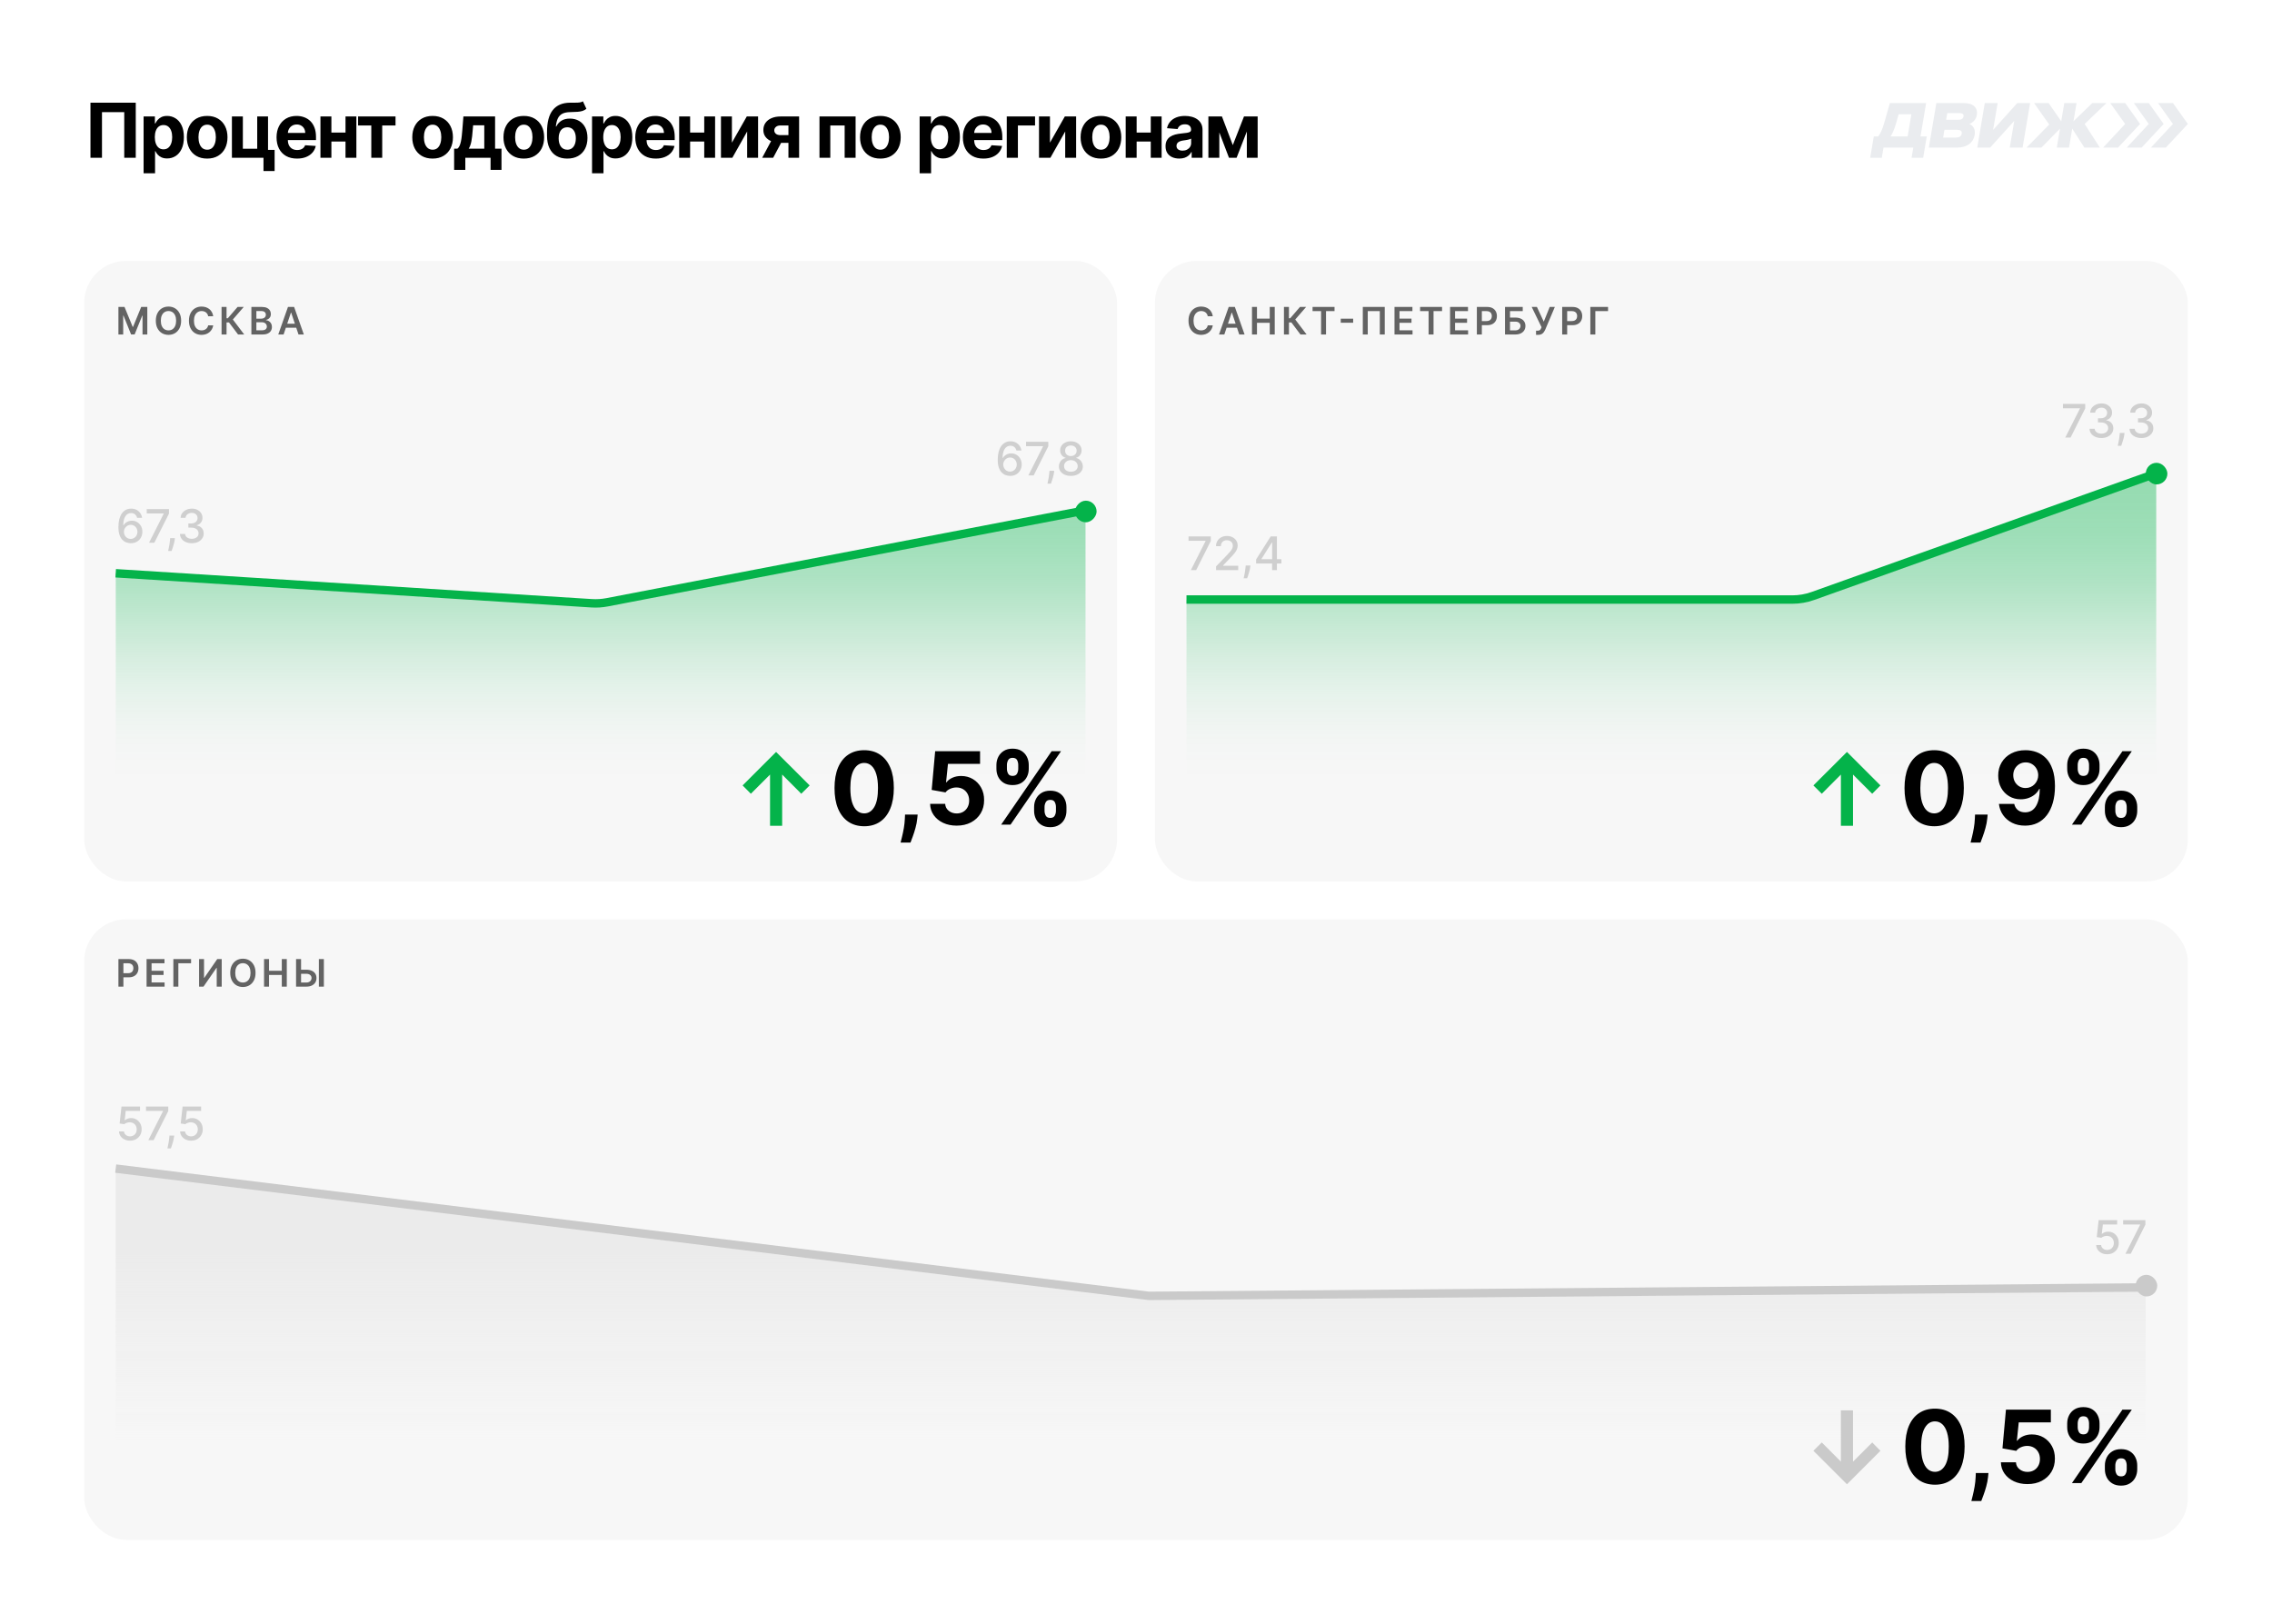 <svg width="1080" height="772" viewBox="0 0 1080 772" fill="none" xmlns="http://www.w3.org/2000/svg">
<rect width="1080" height="772" fill="white"/>
<path d="M915.587 49L912.911 64.863H915.891L914.181 75H908.668L909.483 70.17H895.329L894.514 75H889L890.71 64.863H892.824C893.79 63.551 894.707 61.821 895.74 58.184L898.364 49H915.59H915.587ZM908.584 54.307H902.535L901.369 58.392C900.354 61.939 899.515 63.548 898.667 64.863H906.805L908.584 54.307Z" fill="#EAECEF"/>
<path d="M920.448 49H933.56C938.18 49 940.257 51.354 939.681 54.755C939.314 56.93 937.677 58.331 936.141 58.958C937.818 59.614 939.146 61.284 938.663 64.146C938.05 67.784 935.085 70.17 930.167 70.17H916.875L920.448 49ZM924.295 61.702L923.67 65.4H929.69C931.298 65.4 932.293 64.805 932.504 63.551C932.721 62.269 931.923 61.702 930.312 61.702H924.292H924.295ZM925.631 53.772L925.099 56.933H931.029C932.282 56.933 933.161 56.485 933.352 55.353C933.543 54.22 932.814 53.772 931.561 53.772H925.631Z" fill="#EAECEF"/>
<path d="M943.47 49H949.579L947.427 61.76L958.906 49H965.015L961.445 70.17H955.336L957.479 57.467L946.01 70.17H939.9L943.47 49Z" fill="#EAECEF"/>
<path d="M974.098 59.198L966.907 49H973.821L979.812 57.646L981.272 49H987.084L985.626 57.646L994.536 49H1001.3L990.954 58.929L998.177 70.17H990.815L985.039 61.136L983.514 70.17H977.703L979.227 61.136L970.402 70.17H963.309L974.101 59.198H974.098Z" fill="#EAECEF"/>
<path d="M1010.23 49H1003.13L1010.19 58.929L999.713 70.17H1006.81L1017.29 58.929L1010.23 49ZM1021.44 49H1014.34L1021.41 58.929L1010.93 70.17H1018.02L1028.5 58.929L1021.44 49ZM1032.94 49H1025.85L1032.91 58.929L1022.43 70.17H1029.52L1040 58.929L1032.94 49Z" fill="#EAECEF"/>
<path d="M64.533 48.818V75H59.061V53.318H48.476V75H43.004V48.818H64.533ZM68.261 82.364V55.364H73.63V58.662H73.873C74.112 58.133 74.457 57.597 74.908 57.051C75.369 56.497 75.965 56.037 76.698 55.67C77.44 55.295 78.36 55.108 79.46 55.108C80.891 55.108 82.212 55.483 83.423 56.233C84.633 56.974 85.6 58.095 86.325 59.595C87.049 61.087 87.411 62.957 87.411 65.207C87.411 67.398 87.058 69.247 86.35 70.756C85.651 72.256 84.697 73.394 83.487 74.169C82.285 74.936 80.938 75.32 79.447 75.32C78.39 75.32 77.491 75.145 76.749 74.796C76.016 74.446 75.415 74.007 74.947 73.479C74.478 72.942 74.12 72.401 73.873 71.855H73.707V82.364H68.261ZM73.592 65.182C73.592 66.349 73.754 67.368 74.077 68.237C74.401 69.106 74.87 69.784 75.484 70.27C76.097 70.747 76.843 70.986 77.721 70.986C78.607 70.986 79.357 70.743 79.971 70.257C80.585 69.763 81.049 69.081 81.364 68.212C81.688 67.334 81.85 66.324 81.85 65.182C81.85 64.048 81.692 63.051 81.377 62.19C81.062 61.33 80.597 60.656 79.984 60.17C79.37 59.685 78.616 59.442 77.721 59.442C76.835 59.442 76.085 59.676 75.471 60.145C74.866 60.614 74.401 61.278 74.077 62.139C73.754 63 73.592 64.014 73.592 65.182ZM98.474 75.383C96.488 75.383 94.771 74.962 93.322 74.118C91.882 73.266 90.769 72.081 89.985 70.564C89.201 69.038 88.809 67.27 88.809 65.258C88.809 63.23 89.201 61.457 89.985 59.94C90.769 58.415 91.882 57.23 93.322 56.386C94.771 55.534 96.488 55.108 98.474 55.108C100.46 55.108 102.173 55.534 103.613 56.386C105.062 57.23 106.179 58.415 106.963 59.94C107.747 61.457 108.139 63.23 108.139 65.258C108.139 67.27 107.747 69.038 106.963 70.564C106.179 72.081 105.062 73.266 103.613 74.118C102.173 74.962 100.46 75.383 98.474 75.383ZM98.5 71.165C99.403 71.165 100.157 70.909 100.762 70.398C101.368 69.878 101.823 69.171 102.13 68.276C102.446 67.381 102.603 66.362 102.603 65.22C102.603 64.078 102.446 63.06 102.13 62.165C101.823 61.27 101.368 60.562 100.762 60.043C100.157 59.523 99.403 59.263 98.5 59.263C97.588 59.263 96.821 59.523 96.198 60.043C95.585 60.562 95.12 61.27 94.805 62.165C94.498 63.06 94.345 64.078 94.345 65.22C94.345 66.362 94.498 67.381 94.805 68.276C95.12 69.171 95.585 69.878 96.198 70.398C96.821 70.909 97.588 71.165 98.5 71.165ZM127.409 55.364V71.242H130.541V81.315H125.249V75H110.24V55.364H115.443V70.717H122.27V55.364H127.409ZM141.198 75.383C139.178 75.383 137.44 74.974 135.982 74.156C134.533 73.329 133.417 72.162 132.633 70.653C131.849 69.136 131.457 67.342 131.457 65.271C131.457 63.251 131.849 61.479 132.633 59.953C133.417 58.428 134.521 57.239 135.944 56.386C137.376 55.534 139.055 55.108 140.981 55.108C142.276 55.108 143.482 55.317 144.599 55.734C145.724 56.144 146.704 56.761 147.539 57.588C148.383 58.415 149.039 59.455 149.508 60.707C149.977 61.952 150.211 63.409 150.211 65.079V66.575H133.63V63.2H145.084C145.084 62.416 144.914 61.722 144.573 61.117C144.232 60.511 143.759 60.038 143.154 59.697C142.557 59.348 141.863 59.173 141.07 59.173C140.244 59.173 139.511 59.365 138.871 59.749C138.241 60.124 137.746 60.631 137.388 61.27C137.03 61.901 136.847 62.604 136.839 63.379V66.588C136.839 67.56 137.018 68.399 137.376 69.106C137.742 69.814 138.258 70.359 138.923 70.743C139.587 71.126 140.376 71.318 141.288 71.318C141.893 71.318 142.447 71.233 142.95 71.062C143.452 70.892 143.883 70.636 144.241 70.296C144.599 69.954 144.871 69.537 145.059 69.043L150.096 69.375C149.84 70.585 149.316 71.642 148.523 72.546C147.739 73.44 146.725 74.139 145.481 74.642C144.245 75.136 142.817 75.383 141.198 75.383ZM165.991 63.008V67.291H155.738V63.008H165.991ZM157.528 55.364V75H152.325V55.364H157.528ZM169.404 55.364V75H164.24V55.364H169.404ZM170.218 59.646V55.364H188.013V59.646H181.685V75H176.495V59.646H170.218ZM205.639 75.383C203.653 75.383 201.936 74.962 200.487 74.118C199.046 73.266 197.934 72.081 197.15 70.564C196.366 69.038 195.974 67.27 195.974 65.258C195.974 63.23 196.366 61.457 197.15 59.94C197.934 58.415 199.046 57.23 200.487 56.386C201.936 55.534 203.653 55.108 205.639 55.108C207.625 55.108 209.338 55.534 210.778 56.386C212.227 57.23 213.343 58.415 214.127 59.94C214.911 61.457 215.304 63.23 215.304 65.258C215.304 67.27 214.911 69.038 214.127 70.564C213.343 72.081 212.227 73.266 210.778 74.118C209.338 74.962 207.625 75.383 205.639 75.383ZM205.664 71.165C206.568 71.165 207.322 70.909 207.927 70.398C208.532 69.878 208.988 69.171 209.295 68.276C209.61 67.381 209.768 66.362 209.768 65.22C209.768 64.078 209.61 63.06 209.295 62.165C208.988 61.27 208.532 60.562 207.927 60.043C207.322 59.523 206.568 59.263 205.664 59.263C204.752 59.263 203.985 59.523 203.363 60.043C202.75 60.562 202.285 61.27 201.97 62.165C201.663 63.06 201.509 64.078 201.509 65.22C201.509 66.362 201.663 67.381 201.97 68.276C202.285 69.171 202.75 69.878 203.363 70.398C203.985 70.909 204.752 71.165 205.664 71.165ZM215.871 80.753V70.679H217.379C217.814 70.406 218.163 69.972 218.427 69.375C218.7 68.778 218.922 68.075 219.092 67.266C219.271 66.456 219.408 65.582 219.501 64.645C219.604 63.699 219.693 62.744 219.77 61.781L220.281 55.364H235.341V70.679H238.383V80.753H233.193V75H221.189V80.753H215.871ZM222.8 70.679H230.202V59.557H224.909L224.704 61.781C224.56 63.878 224.351 65.659 224.078 67.125C223.805 68.582 223.379 69.767 222.8 70.679ZM248.989 75.383C247.003 75.383 245.286 74.962 243.837 74.118C242.397 73.266 241.285 72.081 240.501 70.564C239.716 69.038 239.324 67.27 239.324 65.258C239.324 63.23 239.716 61.457 240.501 59.94C241.285 58.415 242.397 57.23 243.837 56.386C245.286 55.534 247.003 55.108 248.989 55.108C250.975 55.108 252.688 55.534 254.128 56.386C255.577 57.23 256.694 58.415 257.478 59.94C258.262 61.457 258.654 63.23 258.654 65.258C258.654 67.27 258.262 69.038 257.478 70.564C256.694 72.081 255.577 73.266 254.128 74.118C252.688 74.962 250.975 75.383 248.989 75.383ZM249.015 71.165C249.918 71.165 250.672 70.909 251.278 70.398C251.883 69.878 252.339 69.171 252.645 68.276C252.961 67.381 253.118 66.362 253.118 65.22C253.118 64.078 252.961 63.06 252.645 62.165C252.339 61.27 251.883 60.562 251.278 60.043C250.672 59.523 249.918 59.263 249.015 59.263C248.103 59.263 247.336 59.523 246.714 60.043C246.1 60.562 245.636 61.27 245.32 62.165C245.013 63.06 244.86 64.078 244.86 65.22C244.86 66.362 245.013 67.381 245.32 68.276C245.636 69.171 246.1 69.878 246.714 70.398C247.336 70.909 248.103 71.165 249.015 71.165ZM277.08 48.153L278.742 51.707C278.188 52.168 277.575 52.508 276.901 52.73C276.228 52.943 275.423 53.084 274.485 53.152C273.556 53.22 272.423 53.267 271.085 53.293C269.568 53.31 268.332 53.553 267.377 54.021C266.423 54.49 265.698 55.227 265.204 56.233C264.71 57.23 264.386 58.534 264.232 60.145H264.424C265.012 58.943 265.839 58.014 266.904 57.358C267.978 56.702 269.303 56.374 270.88 56.374C272.551 56.374 274.012 56.74 275.265 57.473C276.526 58.206 277.507 59.258 278.205 60.631C278.904 62.003 279.254 63.648 279.254 65.565C279.254 67.56 278.862 69.294 278.078 70.769C277.302 72.234 276.198 73.372 274.767 74.182C273.335 74.983 271.63 75.383 269.653 75.383C267.667 75.383 265.954 74.966 264.514 74.131C263.082 73.296 261.974 72.064 261.19 70.436C260.414 68.808 260.026 66.805 260.026 64.428V62.817C260.026 58.087 260.947 54.58 262.788 52.295C264.629 50.011 267.335 48.852 270.906 48.818C271.877 48.801 272.755 48.797 273.539 48.805C274.323 48.814 275.009 48.776 275.598 48.69C276.194 48.605 276.688 48.426 277.08 48.153ZM269.678 71.165C270.514 71.165 271.23 70.947 271.826 70.513C272.431 70.078 272.896 69.456 273.22 68.646C273.552 67.837 273.718 66.869 273.718 65.744C273.718 64.628 273.552 63.682 273.22 62.906C272.896 62.122 272.431 61.526 271.826 61.117C271.221 60.707 270.497 60.503 269.653 60.503C269.022 60.503 268.455 60.618 267.953 60.848C267.45 61.078 267.019 61.419 266.661 61.871C266.312 62.314 266.039 62.864 265.843 63.52C265.656 64.168 265.562 64.909 265.562 65.744C265.562 67.423 265.924 68.749 266.649 69.72C267.382 70.683 268.392 71.165 269.678 71.165ZM281.428 82.364V55.364H286.798V58.662H287.041C287.279 58.133 287.624 57.597 288.076 57.051C288.536 56.497 289.133 56.037 289.866 55.67C290.607 55.295 291.528 55.108 292.627 55.108C294.059 55.108 295.38 55.483 296.59 56.233C297.801 56.974 298.768 58.095 299.492 59.595C300.217 61.087 300.579 62.957 300.579 65.207C300.579 67.398 300.225 69.247 299.518 70.756C298.819 72.256 297.865 73.394 296.654 74.169C295.453 74.936 294.106 75.32 292.615 75.32C291.558 75.32 290.659 75.145 289.917 74.796C289.184 74.446 288.583 74.007 288.115 73.479C287.646 72.942 287.288 72.401 287.041 71.855H286.874V82.364H281.428ZM286.759 65.182C286.759 66.349 286.921 67.368 287.245 68.237C287.569 69.106 288.038 69.784 288.651 70.27C289.265 70.747 290.011 70.986 290.889 70.986C291.775 70.986 292.525 70.743 293.139 70.257C293.752 69.763 294.217 69.081 294.532 68.212C294.856 67.334 295.018 66.324 295.018 65.182C295.018 64.048 294.86 63.051 294.545 62.19C294.23 61.33 293.765 60.656 293.151 60.17C292.538 59.685 291.784 59.442 290.889 59.442C290.002 59.442 289.252 59.676 288.639 60.145C288.034 60.614 287.569 61.278 287.245 62.139C286.921 63 286.759 64.014 286.759 65.182ZM311.719 75.383C309.699 75.383 307.96 74.974 306.503 74.156C305.054 73.329 303.937 72.162 303.153 70.653C302.369 69.136 301.977 67.342 301.977 65.271C301.977 63.251 302.369 61.479 303.153 59.953C303.937 58.428 305.041 57.239 306.464 56.386C307.896 55.534 309.575 55.108 311.501 55.108C312.797 55.108 314.003 55.317 315.119 55.734C316.244 56.144 317.224 56.761 318.059 57.588C318.903 58.415 319.559 59.455 320.028 60.707C320.497 61.952 320.731 63.409 320.731 65.079V66.575H304.15V63.2H315.605C315.605 62.416 315.434 61.722 315.094 61.117C314.753 60.511 314.28 60.038 313.675 59.697C313.078 59.348 312.383 59.173 311.591 59.173C310.764 59.173 310.031 59.365 309.392 59.749C308.761 60.124 308.267 60.631 307.909 61.27C307.551 61.901 307.368 62.604 307.359 63.379V66.588C307.359 67.56 307.538 68.399 307.896 69.106C308.263 69.814 308.778 70.359 309.443 70.743C310.108 71.126 310.896 71.318 311.808 71.318C312.413 71.318 312.967 71.233 313.47 71.062C313.973 70.892 314.403 70.636 314.761 70.296C315.119 69.954 315.392 69.537 315.579 69.043L320.616 69.375C320.361 70.585 319.836 71.642 319.044 72.546C318.26 73.44 317.246 74.139 316.001 74.642C314.765 75.136 313.338 75.383 311.719 75.383ZM336.512 63.008V67.291H326.259V63.008H336.512ZM328.048 55.364V75H322.845V55.364H328.048ZM339.925 55.364V75H334.76V55.364H339.925ZM347.913 67.815L354.983 55.364H360.352V75H355.162V62.51L348.118 75H342.71V55.364H347.913V67.815ZM374.784 75V59.633H371.102C370.105 59.633 369.346 59.864 368.826 60.324C368.306 60.784 368.051 61.33 368.059 61.96C368.051 62.599 368.298 63.141 368.801 63.584C369.312 64.019 370.062 64.236 371.051 64.236H376.599V67.918H371.051C369.372 67.918 367.918 67.662 366.691 67.151C365.464 66.639 364.518 65.928 363.853 65.016C363.188 64.095 362.86 63.026 362.869 61.807C362.86 60.528 363.188 59.408 363.853 58.445C364.518 57.473 365.468 56.719 366.704 56.182C367.948 55.636 369.414 55.364 371.102 55.364H379.859V75H374.784ZM362.306 75L367.765 64.773H372.968L367.522 75H362.306ZM389.542 75V55.364H406.711V75H401.508V59.646H394.682V75H389.542ZM418.49 75.383C416.504 75.383 414.787 74.962 413.338 74.118C411.898 73.266 410.786 72.081 410.001 70.564C409.217 69.038 408.825 67.27 408.825 65.258C408.825 63.23 409.217 61.457 410.001 59.94C410.786 58.415 411.898 57.23 413.338 56.386C414.787 55.534 416.504 55.108 418.49 55.108C420.476 55.108 422.189 55.534 423.629 56.386C425.078 57.23 426.195 58.415 426.979 59.94C427.763 61.457 428.155 63.23 428.155 65.258C428.155 67.27 427.763 69.038 426.979 70.564C426.195 72.081 425.078 73.266 423.629 74.118C422.189 74.962 420.476 75.383 418.49 75.383ZM418.516 71.165C419.419 71.165 420.173 70.909 420.778 70.398C421.384 69.878 421.84 69.171 422.146 68.276C422.462 67.381 422.619 66.362 422.619 65.22C422.619 64.078 422.462 63.06 422.146 62.165C421.84 61.27 421.384 60.562 420.778 60.043C420.173 59.523 419.419 59.263 418.516 59.263C417.604 59.263 416.837 59.523 416.215 60.043C415.601 60.562 415.136 61.27 414.821 62.165C414.514 63.06 414.361 64.078 414.361 65.22C414.361 66.362 414.514 67.381 414.821 68.276C415.136 69.171 415.601 69.878 416.215 70.398C416.837 70.909 417.604 71.165 418.516 71.165ZM437.148 82.364V55.364H442.517V58.662H442.76C442.999 58.133 443.344 57.597 443.796 57.051C444.256 56.497 444.853 56.037 445.586 55.67C446.327 55.295 447.248 55.108 448.347 55.108C449.779 55.108 451.1 55.483 452.31 56.233C453.52 56.974 454.488 58.095 455.212 59.595C455.937 61.087 456.299 62.957 456.299 65.207C456.299 67.398 455.945 69.247 455.238 70.756C454.539 72.256 453.584 73.394 452.374 74.169C451.172 74.936 449.826 75.32 448.334 75.32C447.277 75.32 446.378 75.145 445.637 74.796C444.904 74.446 444.303 74.007 443.834 73.479C443.365 72.942 443.008 72.401 442.76 71.855H442.594V82.364H437.148ZM442.479 65.182C442.479 66.349 442.641 67.368 442.965 68.237C443.289 69.106 443.758 69.784 444.371 70.27C444.985 70.747 445.731 70.986 446.608 70.986C447.495 70.986 448.245 70.743 448.858 70.257C449.472 69.763 449.937 69.081 450.252 68.212C450.576 67.334 450.738 66.324 450.738 65.182C450.738 64.048 450.58 63.051 450.265 62.19C449.949 61.33 449.485 60.656 448.871 60.17C448.258 59.685 447.503 59.442 446.608 59.442C445.722 59.442 444.972 59.676 444.358 60.145C443.753 60.614 443.289 61.278 442.965 62.139C442.641 63 442.479 64.014 442.479 65.182ZM467.438 75.383C465.418 75.383 463.68 74.974 462.222 74.156C460.773 73.329 459.657 72.162 458.873 70.653C458.089 69.136 457.697 67.342 457.697 65.271C457.697 63.251 458.089 61.479 458.873 59.953C459.657 58.428 460.761 57.239 462.184 56.386C463.616 55.534 465.295 55.108 467.221 55.108C468.516 55.108 469.722 55.317 470.839 55.734C471.964 56.144 472.944 56.761 473.779 57.588C474.623 58.415 475.279 59.455 475.748 60.707C476.217 61.952 476.451 63.409 476.451 65.079V66.575H459.87V63.2H471.325C471.325 62.416 471.154 61.722 470.813 61.117C470.472 60.511 469.999 60.038 469.394 59.697C468.798 59.348 468.103 59.173 467.31 59.173C466.484 59.173 465.751 59.365 465.112 59.749C464.481 60.124 463.987 60.631 463.629 61.27C463.271 61.901 463.087 62.604 463.079 63.379V66.588C463.079 67.56 463.258 68.399 463.616 69.106C463.982 69.814 464.498 70.359 465.163 70.743C465.827 71.126 466.616 71.318 467.528 71.318C468.133 71.318 468.687 71.233 469.19 71.062C469.693 70.892 470.123 70.636 470.481 70.296C470.839 69.954 471.112 69.537 471.299 69.043L476.336 69.375C476.08 70.585 475.556 71.642 474.764 72.546C473.979 73.44 472.965 74.139 471.721 74.642C470.485 75.136 469.058 75.383 467.438 75.383ZM492.014 55.364V59.646H483.858V75H478.565V55.364H492.014ZM499.098 67.815L506.167 55.364H511.537V75H506.346V62.51L499.302 75H493.895V55.364H499.098V67.815ZM523.335 75.383C521.349 75.383 519.631 74.962 518.183 74.118C516.742 73.266 515.63 72.081 514.846 70.564C514.062 69.038 513.67 67.27 513.67 65.258C513.67 63.23 514.062 61.457 514.846 59.94C515.63 58.415 516.742 57.23 518.183 56.386C519.631 55.534 521.349 55.108 523.335 55.108C525.32 55.108 527.033 55.534 528.474 56.386C529.923 57.23 531.039 58.415 531.823 59.94C532.607 61.457 532.999 63.23 532.999 65.258C532.999 67.27 532.607 69.038 531.823 70.564C531.039 72.081 529.923 73.266 528.474 74.118C527.033 74.962 525.32 75.383 523.335 75.383ZM523.36 71.165C524.263 71.165 525.018 70.909 525.623 70.398C526.228 69.878 526.684 69.171 526.991 68.276C527.306 67.381 527.464 66.362 527.464 65.22C527.464 64.078 527.306 63.06 526.991 62.165C526.684 61.27 526.228 60.562 525.623 60.043C525.018 59.523 524.263 59.263 523.36 59.263C522.448 59.263 521.681 59.523 521.059 60.043C520.445 60.562 519.981 61.27 519.665 62.165C519.359 63.06 519.205 64.078 519.205 65.22C519.205 66.362 519.359 67.381 519.665 68.276C519.981 69.171 520.445 69.878 521.059 70.398C521.681 70.909 522.448 71.165 523.36 71.165ZM548.767 63.008V67.291H538.514V63.008H548.767ZM540.304 55.364V75H535.1V55.364H540.304ZM552.18 55.364V75H547.015V55.364H552.18ZM560.565 75.371C559.312 75.371 558.195 75.153 557.215 74.719C556.235 74.276 555.459 73.624 554.888 72.763C554.326 71.894 554.045 70.811 554.045 69.516C554.045 68.425 554.245 67.508 554.646 66.767C555.046 66.026 555.592 65.429 556.282 64.977C556.972 64.526 557.756 64.185 558.634 63.955C559.521 63.724 560.45 63.562 561.421 63.469C562.563 63.349 563.484 63.239 564.182 63.136C564.881 63.026 565.388 62.864 565.704 62.651C566.019 62.438 566.177 62.122 566.177 61.705V61.628C566.177 60.818 565.921 60.192 565.41 59.749C564.907 59.305 564.191 59.084 563.262 59.084C562.282 59.084 561.502 59.301 560.923 59.736C560.343 60.162 559.959 60.699 559.772 61.347L554.735 60.938C554.991 59.744 555.494 58.713 556.244 57.844C556.994 56.966 557.961 56.293 559.146 55.824C560.339 55.347 561.719 55.108 563.288 55.108C564.379 55.108 565.423 55.236 566.42 55.492C567.425 55.747 568.316 56.144 569.092 56.68C569.876 57.217 570.494 57.908 570.945 58.751C571.397 59.587 571.623 60.588 571.623 61.756V75H566.458V72.277H566.305C565.989 72.891 565.567 73.432 565.039 73.901C564.511 74.361 563.876 74.723 563.134 74.987C562.393 75.243 561.536 75.371 560.565 75.371ZM562.124 71.612C562.925 71.612 563.633 71.454 564.246 71.139C564.86 70.815 565.342 70.381 565.691 69.835C566.04 69.29 566.215 68.672 566.215 67.981V65.898C566.045 66.008 565.81 66.111 565.512 66.204C565.222 66.29 564.894 66.371 564.528 66.447C564.161 66.516 563.795 66.579 563.428 66.639C563.062 66.69 562.729 66.737 562.431 66.78C561.792 66.874 561.234 67.023 560.756 67.227C560.279 67.432 559.908 67.709 559.644 68.058C559.38 68.399 559.248 68.825 559.248 69.337C559.248 70.078 559.516 70.645 560.053 71.037C560.599 71.421 561.289 71.612 562.124 71.612ZM586.016 68.979L591.334 55.364H595.476L587.818 75H584.201L576.722 55.364H580.851L586.016 68.979ZM579.611 55.364V75H574.408V55.364H579.611ZM592.689 75V55.364H597.828V75H592.689Z" fill="black"/>
<rect x="40" y="437" width="1000" height="295" rx="20" fill="#F7F7F7"/>
<path opacity="0.6" d="M56.291 469V455.909H61.2C62.206 455.909 63.05 456.097 63.731 456.472C64.418 456.847 64.935 457.362 65.285 458.018C65.638 458.67 65.815 459.412 65.815 460.243C65.815 461.082 65.638 461.828 65.285 462.48C64.931 463.132 64.409 463.646 63.719 464.021C63.028 464.391 62.178 464.577 61.168 464.577H57.915V462.627H60.849C61.437 462.627 61.918 462.525 62.293 462.32C62.668 462.116 62.945 461.835 63.124 461.477C63.307 461.119 63.399 460.707 63.399 460.243C63.399 459.778 63.307 459.369 63.124 459.016C62.945 458.662 62.666 458.387 62.287 458.191C61.912 457.991 61.428 457.891 60.836 457.891H58.663V469H56.291ZM69.675 469V455.909H78.189V457.897H72.047V461.451H77.748V463.439H72.047V467.012H78.24V469H69.675ZM90.827 455.909V457.897H84.78V469H82.409V455.909H90.827ZM94.633 455.909H96.985V464.832H97.106L103.262 455.909H105.39V469H103.019V460.083H102.91L96.736 469H94.633V455.909ZM121.472 462.455C121.472 463.865 121.208 465.073 120.679 466.079C120.155 467.08 119.439 467.847 118.531 468.38C117.628 468.913 116.603 469.179 115.457 469.179C114.311 469.179 113.284 468.913 112.376 468.38C111.473 467.843 110.757 467.074 110.228 466.072C109.704 465.067 109.442 463.861 109.442 462.455C109.442 461.044 109.704 459.838 110.228 458.837C110.757 457.831 111.473 457.062 112.376 456.529C113.284 455.996 114.311 455.73 115.457 455.73C116.603 455.73 117.628 455.996 118.531 456.529C119.439 457.062 120.155 457.831 120.679 458.837C121.208 459.838 121.472 461.044 121.472 462.455ZM119.088 462.455C119.088 461.462 118.932 460.624 118.621 459.942C118.314 459.256 117.888 458.739 117.343 458.389C116.797 458.036 116.169 457.859 115.457 457.859C114.745 457.859 114.117 458.036 113.571 458.389C113.026 458.739 112.598 459.256 112.286 459.942C111.98 460.624 111.826 461.462 111.826 462.455C111.826 463.447 111.98 464.287 112.286 464.973C112.598 465.655 113.026 466.173 113.571 466.526C114.117 466.876 114.745 467.05 115.457 467.05C116.169 467.05 116.797 466.876 117.343 466.526C117.888 466.173 118.314 465.655 118.621 464.973C118.932 464.287 119.088 463.447 119.088 462.455ZM125.514 469V455.909H127.885V461.451H133.951V455.909H136.329V469H133.951V463.439H127.885V469H125.514ZM142.313 460.965H145.637C146.638 460.965 147.497 461.129 148.213 461.457C148.933 461.781 149.485 462.239 149.868 462.832C150.252 463.424 150.443 464.121 150.443 464.922C150.443 465.727 150.252 466.437 149.868 467.05C149.485 467.66 148.933 468.137 148.213 468.482C147.497 468.827 146.638 469 145.637 469H140.734V455.909H143.112V467.057H145.637C146.165 467.057 146.613 466.957 146.979 466.756C147.345 466.556 147.622 466.292 147.81 465.964C148.002 465.636 148.098 465.28 148.098 464.896C148.098 464.342 147.885 463.871 147.458 463.484C147.037 463.092 146.429 462.896 145.637 462.896H142.313V460.965ZM153.953 455.909V469H151.575V455.909H153.953Z" fill="black"/>
<path opacity="0.4" d="M1019.96 685.5H55V556L542.782 616.5C542.782 616.5 1014.35 612.106 1019.96 612.002V612C1020.03 612 1020.03 612.001 1019.96 612.002V685.5Z" fill="url(#paint0_linear_3239_3222)"/>
<rect x="1015.19" y="606" width="10.272" height="10.272" rx="5.136" fill="#CACACA"/>
<path d="M1018.5 612L546.089 616L55 555.5" stroke="#CACACA" stroke-width="4"/>
<path d="M875.074 670.445V694.803L865.989 685.684L862 689.638L877.955 705.559L893.875 689.638L889.955 685.684L880.835 694.803V670.445H875.074Z" fill="#CACACA"/>
<path d="M919.79 705.767C916.859 705.756 914.336 705.034 912.222 703.602C910.12 702.17 908.501 700.097 907.364 697.381C906.239 694.665 905.683 691.398 905.694 687.58C905.694 683.773 906.256 680.528 907.381 677.847C908.518 675.165 910.137 673.125 912.239 671.727C914.353 670.318 916.87 669.614 919.79 669.614C922.711 669.614 925.222 670.318 927.325 671.727C929.438 673.136 931.063 675.182 932.2 677.864C933.336 680.534 933.898 683.773 933.887 687.58C933.887 691.409 933.319 694.682 932.183 697.398C931.058 700.114 929.444 702.187 927.342 703.619C925.239 705.051 922.722 705.767 919.79 705.767ZM919.79 699.648C921.79 699.648 923.387 698.642 924.58 696.631C925.773 694.619 926.364 691.602 926.353 687.58C926.353 684.932 926.08 682.727 925.535 680.966C925.001 679.205 924.239 677.881 923.251 676.994C922.273 676.108 921.12 675.665 919.79 675.665C917.802 675.665 916.211 676.659 915.018 678.648C913.825 680.636 913.222 683.614 913.211 687.58C913.211 690.261 913.478 692.5 914.012 694.295C914.558 696.08 915.325 697.42 916.313 698.318C917.302 699.205 918.461 699.648 919.79 699.648ZM945.212 700.227L945.024 702.102C944.876 703.602 944.592 705.097 944.172 706.585C943.763 708.085 943.331 709.443 942.876 710.659C942.433 711.875 942.075 712.83 941.803 713.523H937.098C937.268 712.852 937.501 711.915 937.797 710.71C938.092 709.517 938.371 708.176 938.632 706.688C938.893 705.199 939.058 703.682 939.126 702.136L939.212 700.227H945.212ZM963.759 705.477C961.35 705.477 959.202 705.034 957.316 704.148C955.441 703.261 953.952 702.04 952.85 700.483C951.748 698.926 951.174 697.142 951.129 695.131H958.288C958.367 696.483 958.935 697.58 959.992 698.42C961.049 699.261 962.305 699.682 963.759 699.682C964.918 699.682 965.941 699.426 966.827 698.915C967.725 698.392 968.424 697.67 968.924 696.75C969.435 695.818 969.691 694.75 969.691 693.545C969.691 692.318 969.43 691.239 968.907 690.307C968.396 689.375 967.685 688.648 966.776 688.125C965.867 687.602 964.827 687.335 963.657 687.324C962.634 687.324 961.64 687.534 960.674 687.955C959.719 688.375 958.975 688.949 958.441 689.676L951.879 688.5L953.532 670.091H974.873V676.125H959.617L958.714 684.869H958.918C959.532 684.006 960.458 683.29 961.697 682.722C962.935 682.153 964.322 681.869 965.856 681.869C967.958 681.869 969.833 682.364 971.481 683.352C973.129 684.341 974.43 685.699 975.384 687.426C976.339 689.142 976.81 691.119 976.799 693.358C976.81 695.71 976.265 697.801 975.163 699.631C974.072 701.449 972.543 702.881 970.577 703.926C968.623 704.96 966.35 705.477 963.759 705.477ZM1000.56 698.455V696.614C1000.56 695.216 1000.86 693.932 1001.45 692.761C1002.05 691.58 1002.92 690.636 1004.06 689.932C1005.2 689.216 1006.6 688.858 1008.25 688.858C1009.92 688.858 1011.32 689.21 1012.46 689.915C1013.61 690.619 1014.47 691.562 1015.05 692.744C1015.64 693.915 1015.94 695.205 1015.94 696.614V698.455C1015.94 699.852 1015.64 701.142 1015.05 702.324C1014.46 703.494 1013.59 704.432 1012.44 705.136C1011.3 705.852 1009.9 706.21 1008.25 706.21C1006.58 706.21 1005.18 705.852 1004.04 705.136C1002.9 704.432 1002.04 703.494 1001.45 702.324C1000.86 701.142 1000.56 699.852 1000.56 698.455ZM1005.52 696.614V698.455C1005.52 699.261 1005.72 700.023 1006.1 700.739C1006.5 701.455 1007.22 701.812 1008.25 701.812C1009.28 701.812 1009.99 701.46 1010.36 700.756C1010.75 700.051 1010.94 699.284 1010.94 698.455V696.614C1010.94 695.784 1010.76 695.011 1010.4 694.295C1010.03 693.58 1009.32 693.222 1008.25 693.222C1007.23 693.222 1006.52 693.58 1006.12 694.295C1005.72 695.011 1005.52 695.784 1005.52 696.614ZM982.648 678.477V676.636C982.648 675.227 982.949 673.937 983.551 672.767C984.153 671.585 985.023 670.642 986.159 669.938C987.307 669.233 988.693 668.881 990.318 668.881C992 668.881 993.409 669.233 994.545 669.938C995.682 670.642 996.545 671.585 997.136 672.767C997.727 673.937 998.023 675.227 998.023 676.636V678.477C998.023 679.886 997.722 681.176 997.119 682.347C996.528 683.517 995.659 684.455 994.511 685.159C993.375 685.852 991.977 686.199 990.318 686.199C988.659 686.199 987.256 685.847 986.108 685.142C984.972 684.426 984.108 683.489 983.517 682.33C982.938 681.159 982.648 679.875 982.648 678.477ZM987.642 676.636V678.477C987.642 679.307 987.835 680.074 988.222 680.778C988.619 681.483 989.318 681.835 990.318 681.835C991.364 681.835 992.074 681.483 992.449 680.778C992.835 680.074 993.028 679.307 993.028 678.477V676.636C993.028 675.807 992.847 675.034 992.483 674.318C992.119 673.602 991.398 673.244 990.318 673.244C989.307 673.244 988.608 673.608 988.222 674.335C987.835 675.062 987.642 675.83 987.642 676.636ZM984.898 705L1008.9 670.091H1013.36L989.364 705H984.898Z" fill="black"/>
<path d="M61.82 542.219C60.841 542.219 59.961 542.031 59.18 541.656C58.404 541.276 57.784 540.755 57.32 540.094C56.857 539.432 56.609 538.677 56.578 537.828H58.922C58.979 538.516 59.284 539.081 59.836 539.523C60.388 539.966 61.05 540.187 61.82 540.187C62.435 540.187 62.979 540.047 63.453 539.766C63.932 539.479 64.307 539.086 64.578 538.586C64.854 538.086 64.992 537.516 64.992 536.875C64.992 536.224 64.852 535.643 64.57 535.133C64.289 534.622 63.901 534.221 63.406 533.93C62.917 533.638 62.354 533.49 61.719 533.484C61.234 533.484 60.747 533.568 60.258 533.734C59.768 533.901 59.372 534.12 59.07 534.391L56.859 534.062L57.758 526H66.555V528.07H59.766L59.258 532.547H59.352C59.664 532.245 60.078 531.992 60.594 531.789C61.115 531.586 61.672 531.484 62.266 531.484C63.24 531.484 64.107 531.716 64.867 532.18C65.633 532.643 66.234 533.276 66.672 534.078C67.115 534.875 67.333 535.792 67.328 536.828C67.333 537.865 67.099 538.789 66.625 539.602C66.156 540.414 65.505 541.055 64.672 541.523C63.844 541.987 62.893 542.219 61.82 542.219ZM70.498 542L77.483 528.187V528.07H69.404V526H79.983V528.141L73.022 542H70.498ZM82.797 539.812L82.68 540.664C82.602 541.289 82.469 541.94 82.281 542.617C82.099 543.299 81.909 543.932 81.711 544.516C81.518 545.099 81.36 545.563 81.235 545.906H79.578C79.646 545.583 79.74 545.146 79.86 544.594C79.979 544.047 80.097 543.435 80.211 542.758C80.326 542.081 80.412 541.391 80.469 540.687L80.547 539.812H82.797ZM90.865 542.219C89.886 542.219 89.006 542.031 88.225 541.656C87.449 541.276 86.829 540.755 86.365 540.094C85.902 539.432 85.655 538.677 85.623 537.828H87.967C88.024 538.516 88.329 539.081 88.881 539.523C89.433 539.966 90.095 540.187 90.865 540.187C91.48 540.187 92.024 540.047 92.498 539.766C92.978 539.479 93.353 539.086 93.623 538.586C93.899 538.086 94.037 537.516 94.037 536.875C94.037 536.224 93.897 535.643 93.615 535.133C93.334 534.622 92.946 534.221 92.451 533.93C91.962 533.638 91.399 533.49 90.764 533.484C90.28 533.484 89.793 533.568 89.303 533.734C88.814 533.901 88.418 534.12 88.115 534.391L85.905 534.062L86.803 526H95.6V528.07H88.811L88.303 532.547H88.397C88.709 532.245 89.123 531.992 89.639 531.789C90.16 531.586 90.717 531.484 91.311 531.484C92.285 531.484 93.152 531.716 93.912 532.18C94.678 532.643 95.28 533.276 95.717 534.078C96.16 534.875 96.379 535.792 96.373 536.828C96.379 537.865 96.144 538.789 95.67 539.602C95.201 540.414 94.55 541.055 93.717 541.523C92.889 541.987 91.939 542.219 90.865 542.219Z" fill="#CFCFCF"/>
<path d="M1001.66 596.219C1000.68 596.219 999.801 596.031 999.019 595.656C998.243 595.276 997.624 594.755 997.16 594.094C996.697 593.432 996.449 592.677 996.418 591.828H998.762C998.819 592.516 999.124 593.081 999.676 593.523C1000.23 593.966 1000.89 594.187 1001.66 594.187C1002.27 594.187 1002.82 594.047 1003.29 593.766C1003.77 593.479 1004.15 593.086 1004.42 592.586C1004.69 592.086 1004.83 591.516 1004.83 590.875C1004.83 590.224 1004.69 589.643 1004.41 589.133C1004.13 588.622 1003.74 588.221 1003.25 587.93C1002.76 587.638 1002.19 587.49 1001.56 587.484C1001.07 587.484 1000.59 587.568 1000.1 587.734C999.608 587.901 999.212 588.12 998.91 588.391L996.699 588.062L997.598 580H1006.39V582.07H999.605L999.098 586.547H999.191C999.504 586.245 999.918 585.992 1000.43 585.789C1000.95 585.586 1001.51 585.484 1002.11 585.484C1003.08 585.484 1003.95 585.716 1004.71 586.18C1005.47 586.643 1006.07 587.276 1006.51 588.078C1006.95 588.875 1007.17 589.792 1007.17 590.828C1007.17 591.865 1006.94 592.789 1006.46 593.602C1006 594.414 1005.34 595.055 1004.51 595.523C1003.68 595.987 1002.73 596.219 1001.66 596.219ZM1010.34 596L1017.32 582.187V582.07H1009.24V580H1019.82V582.141L1012.86 596H1010.34Z" fill="#CFCFCF"/>
<rect x="549" y="124" width="491" height="295" rx="20" fill="#F7F7F7"/>
<path opacity="0.6" d="M576.496 150.326H574.106C574.038 149.934 573.912 149.587 573.729 149.284C573.545 148.977 573.317 148.717 573.045 148.504C572.772 148.291 572.461 148.131 572.112 148.025C571.766 147.914 571.393 147.859 570.993 147.859C570.281 147.859 569.651 148.038 569.101 148.396C568.551 148.749 568.121 149.269 567.81 149.955C567.499 150.637 567.343 151.47 567.343 152.455C567.343 153.456 567.499 154.3 567.81 154.986C568.125 155.668 568.555 156.183 569.101 156.533C569.651 156.878 570.279 157.05 570.987 157.05C571.379 157.05 571.745 156.999 572.086 156.897C572.431 156.79 572.74 156.635 573.013 156.43C573.29 156.226 573.522 155.974 573.71 155.676C573.901 155.378 574.033 155.037 574.106 154.653L576.496 154.666C576.407 155.288 576.213 155.872 575.915 156.418C575.621 156.963 575.235 157.445 574.758 157.862C574.281 158.276 573.722 158.599 573.083 158.834C572.444 159.064 571.734 159.179 570.955 159.179C569.804 159.179 568.777 158.913 567.874 158.38C566.97 157.847 566.259 157.078 565.739 156.072C565.219 155.067 564.959 153.861 564.959 152.455C564.959 151.044 565.221 149.838 565.745 148.837C566.269 147.831 566.983 147.062 567.886 146.529C568.79 145.996 569.813 145.73 570.955 145.73C571.683 145.73 572.361 145.832 572.987 146.037C573.614 146.241 574.172 146.542 574.662 146.938C575.152 147.33 575.555 147.812 575.87 148.383C576.19 148.95 576.398 149.597 576.496 150.326ZM581.991 159H579.46L584.068 145.909H586.996L591.611 159H589.08L585.583 148.594H585.481L581.991 159ZM582.074 153.867H588.978V155.772H582.074V153.867ZM595.135 159V145.909H597.507V151.451H603.573V145.909H605.951V159H603.573V153.439H597.507V159H595.135ZM618.173 159L613.865 153.279H612.701V159H610.33V145.909H612.701V151.291H613.296L617.949 145.909H620.87L615.699 151.879L621.094 159H618.173ZM623.93 147.897V145.909H634.374V147.897H630.328V159H627.976V147.897H623.93ZM643.228 151.502V153.407H637.334V151.502H643.228ZM658.245 145.909V159H655.893V147.878H650.165V159H647.813V145.909H658.245ZM662.881 159V145.909H671.396V147.897H665.253V151.451H670.955V153.439H665.253V157.012H671.447V159H662.881ZM675.04 147.897V145.909H685.484V147.897H681.438V159H679.086V147.897H675.04ZM689.298 159V145.909H697.812V147.897H691.669V151.451H697.371V153.439H691.669V157.012H697.863V159H689.298ZM702.031 159V145.909H706.941C707.946 145.909 708.79 146.097 709.472 146.472C710.158 146.847 710.676 147.362 711.025 148.018C711.379 148.67 711.556 149.412 711.556 150.243C711.556 151.082 711.379 151.828 711.025 152.48C710.671 153.132 710.149 153.646 709.459 154.021C708.769 154.391 707.919 154.577 706.909 154.577H703.655V152.627H706.589C707.177 152.627 707.659 152.525 708.034 152.32C708.409 152.116 708.686 151.835 708.865 151.477C709.048 151.119 709.139 150.707 709.139 150.243C709.139 149.778 709.048 149.369 708.865 149.016C708.686 148.662 708.406 148.387 708.027 148.191C707.652 147.991 707.169 147.891 706.576 147.891H704.403V159H702.031ZM715.415 159V145.909H723.834V147.897H717.787V150.965H720.312C721.313 150.965 722.172 151.129 722.888 151.457C723.608 151.781 724.16 152.239 724.543 152.832C724.927 153.424 725.119 154.121 725.119 154.922C725.119 155.727 724.927 156.437 724.543 157.05C724.16 157.66 723.608 158.137 722.888 158.482C722.172 158.827 721.313 159 720.312 159H715.415ZM717.787 157.057H720.312C720.84 157.057 721.288 156.957 721.654 156.756C722.021 156.556 722.298 156.292 722.485 155.964C722.677 155.636 722.773 155.28 722.773 154.896C722.773 154.342 722.56 153.871 722.133 153.484C721.712 153.092 721.104 152.896 720.312 152.896H717.787V157.057ZM730.163 159.179V157.185H730.91C731.247 157.185 731.524 157.136 731.741 157.038C731.959 156.94 732.133 156.799 732.265 156.616C732.402 156.433 732.515 156.219 732.604 155.977L732.777 155.536L728.098 145.909H730.578L733.838 152.915L736.657 145.909H739.099L734.586 156.584C734.377 157.044 734.136 157.472 733.864 157.869C733.591 158.261 733.235 158.578 732.796 158.821C732.361 159.06 731.795 159.179 731.096 159.179H730.163ZM742.588 159V145.909H747.497C748.502 145.909 749.346 146.097 750.028 146.472C750.714 146.847 751.232 147.362 751.581 148.018C751.935 148.67 752.112 149.412 752.112 150.243C752.112 151.082 751.935 151.828 751.581 152.48C751.228 153.132 750.706 153.646 750.015 154.021C749.325 154.391 748.475 154.577 747.465 154.577H744.211V152.627H747.145C747.733 152.627 748.215 152.525 748.59 152.32C748.965 152.116 749.242 151.835 749.421 151.477C749.604 151.119 749.696 150.707 749.696 150.243C749.696 149.778 749.604 149.369 749.421 149.016C749.242 148.662 748.963 148.387 748.583 148.191C748.208 147.991 747.725 147.891 747.132 147.891H744.959V159H742.588ZM764.39 145.909V147.897H758.343V159H755.972V145.909H764.39Z" fill="black"/>
<path opacity="0.4" d="M1024.97 373H564V285.207H860.197C860.197 285.207 1022.3 225.005 1024.97 223.049V223C1025.01 223 1025.01 223.016 1024.97 223.049V373Z" fill="url(#paint1_linear_3239_3222)"/>
<rect x="1020" y="220" width="10.272" height="10.272" rx="5.136" fill="#04B34A"/>
<path d="M1025 225L861.731 283.311C858.6 284.429 855.301 285 851.977 285H564" stroke="#04B34A" stroke-width="4"/>
<path d="M875.074 392.555V368.197L865.989 377.316L862 373.362L877.955 357.441L893.875 373.362L889.955 377.316L880.835 368.197V392.555H875.074Z" fill="#04B34A"/>
<path d="M919.415 392.767C916.484 392.756 913.961 392.034 911.847 390.602C909.745 389.17 908.126 387.097 906.989 384.381C905.864 381.665 905.308 378.398 905.319 374.58C905.319 370.773 905.881 367.528 907.006 364.847C908.143 362.165 909.762 360.125 911.864 358.727C913.978 357.318 916.495 356.614 919.415 356.614C922.336 356.614 924.847 357.318 926.95 358.727C929.063 360.136 930.688 362.182 931.825 364.864C932.961 367.534 933.523 370.773 933.512 374.58C933.512 378.409 932.944 381.682 931.808 384.398C930.683 387.114 929.069 389.187 926.967 390.619C924.864 392.051 922.347 392.767 919.415 392.767ZM919.415 386.648C921.415 386.648 923.012 385.642 924.205 383.631C925.398 381.619 925.989 378.602 925.978 374.58C925.978 371.932 925.705 369.727 925.16 367.966C924.626 366.205 923.864 364.881 922.876 363.994C921.898 363.108 920.745 362.665 919.415 362.665C917.427 362.665 915.836 363.659 914.643 365.648C913.45 367.636 912.847 370.614 912.836 374.58C912.836 377.261 913.103 379.5 913.637 381.295C914.183 383.08 914.95 384.42 915.938 385.318C916.927 386.205 918.086 386.648 919.415 386.648ZM944.837 387.227L944.649 389.102C944.501 390.602 944.217 392.097 943.797 393.585C943.388 395.085 942.956 396.443 942.501 397.659C942.058 398.875 941.7 399.83 941.428 400.523H936.723C936.893 399.852 937.126 398.915 937.422 397.71C937.717 396.517 937.996 395.176 938.257 393.688C938.518 392.199 938.683 390.682 938.751 389.136L938.837 387.227H944.837ZM962.89 356.614C964.685 356.614 966.413 356.915 968.072 357.517C969.742 358.119 971.231 359.08 972.538 360.398C973.856 361.716 974.896 363.466 975.657 365.648C976.43 367.818 976.822 370.483 976.833 373.642C976.833 376.608 976.498 379.256 975.827 381.585C975.168 383.903 974.219 385.875 972.981 387.5C971.742 389.125 970.248 390.364 968.498 391.216C966.748 392.057 964.793 392.477 962.634 392.477C960.305 392.477 958.248 392.028 956.464 391.131C954.68 390.222 953.242 388.989 952.151 387.432C951.072 385.864 950.418 384.102 950.191 382.148H957.469C957.754 383.42 958.35 384.409 959.259 385.114C960.168 385.807 961.293 386.153 962.634 386.153C964.907 386.153 966.634 385.165 967.816 383.188C968.998 381.199 969.594 378.477 969.606 375.023H969.367C968.844 376.045 968.14 376.926 967.254 377.665C966.367 378.392 965.35 378.955 964.202 379.352C963.066 379.75 961.856 379.949 960.572 379.949C958.515 379.949 956.68 379.466 955.066 378.5C953.452 377.534 952.18 376.205 951.248 374.511C950.316 372.818 949.85 370.886 949.85 368.716C949.839 366.375 950.379 364.29 951.469 362.46C952.56 360.631 954.083 359.199 956.038 358.165C958.004 357.119 960.288 356.602 962.89 356.614ZM962.941 362.409C961.793 362.409 960.771 362.682 959.873 363.227C958.987 363.773 958.282 364.506 957.759 365.426C957.248 366.347 956.998 367.375 957.009 368.511C957.009 369.659 957.259 370.693 957.759 371.614C958.271 372.523 958.964 373.25 959.839 373.795C960.725 374.33 961.737 374.597 962.873 374.597C963.725 374.597 964.515 374.437 965.242 374.119C965.969 373.801 966.6 373.364 967.134 372.807C967.68 372.239 968.106 371.585 968.413 370.847C968.719 370.108 968.873 369.324 968.873 368.494C968.862 367.392 968.6 366.381 968.089 365.46C967.577 364.54 966.873 363.801 965.975 363.244C965.077 362.687 964.066 362.409 962.941 362.409ZM1000.56 385.455V383.614C1000.56 382.216 1000.86 380.932 1001.45 379.761C1002.05 378.58 1002.92 377.636 1004.06 376.932C1005.2 376.216 1006.6 375.858 1008.25 375.858C1009.92 375.858 1011.32 376.21 1012.46 376.915C1013.61 377.619 1014.47 378.562 1015.05 379.744C1015.64 380.915 1015.94 382.205 1015.94 383.614V385.455C1015.94 386.852 1015.64 388.142 1015.05 389.324C1014.46 390.494 1013.59 391.432 1012.44 392.136C1011.3 392.852 1009.9 393.21 1008.25 393.21C1006.58 393.21 1005.18 392.852 1004.04 392.136C1002.9 391.432 1002.04 390.494 1001.45 389.324C1000.86 388.142 1000.56 386.852 1000.56 385.455ZM1005.52 383.614V385.455C1005.52 386.261 1005.72 387.023 1006.1 387.739C1006.5 388.455 1007.22 388.812 1008.25 388.812C1009.28 388.812 1009.99 388.46 1010.36 387.756C1010.75 387.051 1010.94 386.284 1010.94 385.455V383.614C1010.94 382.784 1010.76 382.011 1010.4 381.295C1010.03 380.58 1009.32 380.222 1008.25 380.222C1007.23 380.222 1006.52 380.58 1006.12 381.295C1005.72 382.011 1005.52 382.784 1005.52 383.614ZM982.648 365.477V363.636C982.648 362.227 982.949 360.937 983.551 359.767C984.153 358.585 985.023 357.642 986.159 356.938C987.307 356.233 988.693 355.881 990.318 355.881C992 355.881 993.409 356.233 994.545 356.938C995.682 357.642 996.545 358.585 997.136 359.767C997.727 360.937 998.023 362.227 998.023 363.636V365.477C998.023 366.886 997.722 368.176 997.119 369.347C996.528 370.517 995.659 371.455 994.511 372.159C993.375 372.852 991.977 373.199 990.318 373.199C988.659 373.199 987.256 372.847 986.108 372.142C984.972 371.426 984.108 370.489 983.517 369.33C982.938 368.159 982.648 366.875 982.648 365.477ZM987.642 363.636V365.477C987.642 366.307 987.835 367.074 988.222 367.778C988.619 368.483 989.318 368.835 990.318 368.835C991.364 368.835 992.074 368.483 992.449 367.778C992.835 367.074 993.028 366.307 993.028 365.477V363.636C993.028 362.807 992.847 362.034 992.483 361.318C992.119 360.602 991.398 360.244 990.318 360.244C989.307 360.244 988.608 360.608 988.222 361.335C987.835 362.062 987.642 362.83 987.642 363.636ZM984.898 392L1008.9 357.091H1013.36L989.364 392H984.898Z" fill="black"/>
<path d="M566.078 271L573.063 257.187V257.07H564.984V255H575.563V257.141L568.602 271H566.078ZM578.057 271V269.25L583.471 263.641C584.049 263.031 584.525 262.497 584.9 262.039C585.281 261.576 585.565 261.135 585.752 260.719C585.94 260.302 586.033 259.859 586.033 259.391C586.033 258.859 585.908 258.401 585.658 258.016C585.408 257.625 585.067 257.326 584.635 257.117C584.203 256.904 583.716 256.797 583.174 256.797C582.601 256.797 582.101 256.914 581.674 257.148C581.247 257.383 580.919 257.714 580.69 258.141C580.46 258.568 580.346 259.068 580.346 259.641H578.041C578.041 258.667 578.265 257.815 578.713 257.086C579.161 256.357 579.775 255.792 580.557 255.391C581.338 254.984 582.226 254.781 583.221 254.781C584.226 254.781 585.111 254.982 585.877 255.383C586.648 255.779 587.249 256.32 587.682 257.008C588.114 257.69 588.33 258.461 588.33 259.32C588.33 259.914 588.218 260.495 587.994 261.062C587.775 261.63 587.393 262.263 586.846 262.961C586.299 263.654 585.539 264.495 584.565 265.484L581.385 268.812V268.93H588.588V271H578.057ZM594.397 268.812L594.28 269.664C594.201 270.289 594.069 270.94 593.881 271.617C593.699 272.299 593.509 272.932 593.311 273.516C593.118 274.099 592.959 274.563 592.834 274.906H591.178C591.246 274.583 591.339 274.146 591.459 273.594C591.579 273.047 591.696 272.435 591.811 271.758C591.925 271.081 592.011 270.391 592.069 269.687L592.147 268.812H594.397ZM597.106 267.875V265.922L604.02 255H605.559V257.875H604.582L599.637 265.703V265.828H609.114V267.875H597.106ZM604.692 271V267.281L604.707 266.391V255H606.996V271H604.692Z" fill="#CFCFCF"/>
<path d="M981.726 208L988.711 194.187V194.07H980.633V192H991.211V194.141L984.25 208H981.726ZM998.91 208.219C997.837 208.219 996.879 208.034 996.035 207.664C995.196 207.294 994.532 206.781 994.043 206.125C993.558 205.464 993.298 204.698 993.262 203.828H995.715C995.746 204.302 995.905 204.714 996.191 205.062C996.483 205.406 996.863 205.672 997.332 205.859C997.801 206.047 998.321 206.141 998.894 206.141C999.525 206.141 1000.08 206.031 1000.57 205.812C1001.06 205.594 1001.44 205.289 1001.71 204.898C1001.99 204.503 1002.13 204.047 1002.13 203.531C1002.13 202.995 1001.99 202.523 1001.71 202.117C1001.44 201.706 1001.05 201.383 1000.52 201.148C999.998 200.914 999.368 200.797 998.629 200.797H997.277V198.828H998.629C999.222 198.828 999.743 198.721 1000.19 198.508C1000.64 198.294 1001 197.997 1001.25 197.617C1001.51 197.232 1001.64 196.781 1001.64 196.266C1001.64 195.771 1001.52 195.341 1001.3 194.977C1001.08 194.607 1000.77 194.318 1000.36 194.109C999.962 193.901 999.488 193.797 998.941 193.797C998.42 193.797 997.933 193.893 997.48 194.086C997.032 194.273 996.668 194.544 996.387 194.898C996.105 195.247 995.954 195.667 995.933 196.156H993.597C993.623 195.292 993.879 194.531 994.363 193.875C994.853 193.219 995.498 192.706 996.301 192.336C997.103 191.966 997.993 191.781 998.972 191.781C999.998 191.781 1000.88 191.982 1001.63 192.383C1002.38 192.779 1002.96 193.307 1003.36 193.969C1003.77 194.63 1003.98 195.354 1003.97 196.141C1003.98 197.036 1003.73 197.797 1003.22 198.422C1002.72 199.047 1002.06 199.466 1001.22 199.68V199.805C1002.28 199.966 1003.11 200.388 1003.69 201.07C1004.28 201.753 1004.57 202.599 1004.57 203.609C1004.57 204.49 1004.33 205.279 1003.83 205.977C1003.34 206.674 1002.67 207.224 1001.82 207.625C1000.98 208.021 1000 208.219 998.91 208.219ZM1009.89 205.812L1009.78 206.664C1009.7 207.289 1009.57 207.94 1009.38 208.617C1009.2 209.299 1009.01 209.932 1008.81 210.516C1008.62 211.099 1008.46 211.563 1008.33 211.906H1006.68C1006.74 211.583 1006.84 211.146 1006.96 210.594C1007.08 210.047 1007.19 209.435 1007.31 208.758C1007.42 208.081 1007.51 207.391 1007.57 206.687L1007.64 205.812H1009.89ZM1017.93 208.219C1016.86 208.219 1015.9 208.034 1015.05 207.664C1014.22 207.294 1013.55 206.781 1013.06 206.125C1012.58 205.464 1012.32 204.698 1012.28 203.828H1014.73C1014.77 204.302 1014.92 204.714 1015.21 205.062C1015.5 205.406 1015.88 205.672 1016.35 205.859C1016.82 206.047 1017.34 206.141 1017.91 206.141C1018.54 206.141 1019.1 206.031 1019.59 205.812C1020.08 205.594 1020.46 205.289 1020.73 204.898C1021.01 204.503 1021.15 204.047 1021.15 203.531C1021.15 202.995 1021.01 202.523 1020.73 202.117C1020.46 201.706 1020.07 201.383 1019.54 201.148C1019.02 200.914 1018.39 200.797 1017.65 200.797H1016.3V198.828H1017.65C1018.24 198.828 1018.76 198.721 1019.21 198.508C1019.66 198.294 1020.02 197.997 1020.27 197.617C1020.53 197.232 1020.66 196.781 1020.66 196.266C1020.66 195.771 1020.54 195.341 1020.32 194.977C1020.1 194.607 1019.79 194.318 1019.38 194.109C1018.98 193.901 1018.51 193.797 1017.96 193.797C1017.44 193.797 1016.95 193.893 1016.5 194.086C1016.05 194.273 1015.69 194.544 1015.41 194.898C1015.13 195.247 1014.97 195.667 1014.95 196.156H1012.62C1012.64 195.292 1012.9 194.531 1013.38 193.875C1013.87 193.219 1014.52 192.706 1015.32 192.336C1016.12 191.966 1017.01 191.781 1017.99 191.781C1019.02 191.781 1019.9 191.982 1020.65 192.383C1021.4 192.779 1021.98 193.307 1022.38 193.969C1022.79 194.63 1023 195.354 1022.99 196.141C1023 197.036 1022.75 197.797 1022.24 198.422C1021.74 199.047 1021.08 199.466 1020.24 199.68V199.805C1021.3 199.966 1022.13 200.388 1022.71 201.07C1023.3 201.753 1023.59 202.599 1023.59 203.609C1023.59 204.49 1023.35 205.279 1022.85 205.977C1022.36 206.674 1021.69 207.224 1020.84 207.625C1019.99 208.021 1019.02 208.219 1017.93 208.219Z" fill="#CFCFCF"/>
<rect x="40" y="124" width="491" height="295" rx="20" fill="#F7F7F7"/>
<path opacity="0.6" d="M56.291 145.909H59.193L63.08 155.395H63.233L67.119 145.909H70.021V159H67.746V150.006H67.624L64.006 158.962H62.306L58.688 149.987H58.567V159H56.291V145.909ZM86.101 152.455C86.101 153.865 85.837 155.073 85.308 156.079C84.784 157.08 84.069 157.847 83.161 158.38C82.257 158.913 81.233 159.179 80.086 159.179C78.94 159.179 77.913 158.913 77.005 158.38C76.102 157.843 75.386 157.074 74.858 156.072C74.333 155.067 74.071 153.861 74.071 152.455C74.071 151.044 74.333 149.838 74.858 148.837C75.386 147.831 76.102 147.062 77.005 146.529C77.913 145.996 78.94 145.73 80.086 145.73C81.233 145.73 82.257 145.996 83.161 146.529C84.069 147.062 84.784 147.831 85.308 148.837C85.837 149.838 86.101 151.044 86.101 152.455ZM83.717 152.455C83.717 151.462 83.561 150.624 83.25 149.942C82.944 149.256 82.517 148.739 81.972 148.389C81.426 148.036 80.798 147.859 80.086 147.859C79.375 147.859 78.746 148.036 78.201 148.389C77.655 148.739 77.227 149.256 76.916 149.942C76.609 150.624 76.456 151.462 76.456 152.455C76.456 153.447 76.609 154.287 76.916 154.973C77.227 155.655 77.655 156.173 78.201 156.526C78.746 156.876 79.375 157.05 80.086 157.05C80.798 157.05 81.426 156.876 81.972 156.526C82.517 156.173 82.944 155.655 83.25 154.973C83.561 154.287 83.717 153.447 83.717 152.455ZM101.348 150.326H98.958C98.89 149.934 98.764 149.587 98.581 149.284C98.397 148.977 98.169 148.717 97.897 148.504C97.624 148.291 97.313 148.131 96.963 148.025C96.618 147.914 96.245 147.859 95.845 147.859C95.133 147.859 94.502 148.038 93.953 148.396C93.403 148.749 92.973 149.269 92.662 149.955C92.35 150.637 92.195 151.47 92.195 152.455C92.195 153.456 92.35 154.3 92.662 154.986C92.977 155.668 93.407 156.183 93.953 156.533C94.502 156.878 95.131 157.05 95.838 157.05C96.231 157.05 96.597 156.999 96.938 156.897C97.283 156.79 97.592 156.635 97.865 156.43C98.142 156.226 98.374 155.974 98.561 155.676C98.753 155.378 98.885 155.037 98.958 154.653L101.348 154.666C101.259 155.288 101.065 155.872 100.767 156.418C100.473 156.963 100.087 157.445 99.61 157.862C99.132 158.276 98.574 158.599 97.935 158.834C97.296 159.064 96.586 159.179 95.806 159.179C94.656 159.179 93.629 158.913 92.725 158.38C91.822 157.847 91.111 157.078 90.591 156.072C90.071 155.067 89.811 153.861 89.811 152.455C89.811 151.044 90.073 149.838 90.597 148.837C91.121 147.831 91.835 147.062 92.738 146.529C93.642 145.996 94.665 145.73 95.806 145.73C96.535 145.73 97.213 145.832 97.839 146.037C98.466 146.241 99.024 146.542 99.514 146.938C100.004 147.33 100.407 147.812 100.722 148.383C101.042 148.95 101.25 149.597 101.348 150.326ZM113.163 159L108.855 153.279H107.692V159H105.32V145.909H107.692V151.291H108.286L112.939 145.909H115.861L110.689 151.879L116.084 159H113.163ZM119.495 159V145.909H124.506C125.452 145.909 126.239 146.058 126.865 146.357C127.496 146.651 127.967 147.053 128.278 147.565C128.593 148.076 128.751 148.656 128.751 149.303C128.751 149.836 128.649 150.292 128.444 150.671C128.239 151.046 127.965 151.351 127.619 151.585C127.274 151.82 126.889 151.988 126.462 152.09V152.218C126.927 152.244 127.372 152.386 127.798 152.646C128.229 152.902 128.58 153.264 128.853 153.733C129.126 154.202 129.262 154.768 129.262 155.433C129.262 156.111 129.098 156.72 128.77 157.261C128.442 157.798 127.948 158.222 127.287 158.533C126.626 158.844 125.796 159 124.794 159H119.495ZM121.867 157.018H124.417C125.278 157.018 125.898 156.854 126.277 156.526C126.661 156.194 126.852 155.768 126.852 155.248C126.852 154.86 126.756 154.511 126.565 154.2C126.373 153.884 126.1 153.637 125.747 153.458C125.393 153.275 124.971 153.183 124.481 153.183H121.867V157.018ZM121.867 151.477H124.212C124.622 151.477 124.99 151.402 125.318 151.253C125.646 151.099 125.904 150.884 126.092 150.607C126.283 150.326 126.379 149.994 126.379 149.61C126.379 149.103 126.2 148.685 125.842 148.357C125.489 148.029 124.962 147.865 124.264 147.865H121.867V151.477ZM134.806 159H132.275L136.884 145.909H139.811L144.426 159H141.895L138.399 148.594H138.296L134.806 159ZM134.889 153.867H141.793V155.772H134.889V153.867Z" fill="black"/>
<path opacity="0.4" d="M55.024 373H516V243L280.959 286.668C280.959 286.668 57.706 272.947 55.024 272.62V272.614C54.992 272.614 54.992 272.616 55.024 272.62V373Z" fill="url(#paint2_linear_3239_3222)"/>
<rect width="10.272" height="10.272" rx="5.136" transform="matrix(-1 0 0 1 521.271 238)" fill="#04B34A"/>
<path d="M55 272.5L281.28 286.768C283.723 286.922 286.175 286.766 288.579 286.304L516.459 242.5" stroke="#04B34A" stroke-width="4"/>
<path d="M371.801 392.555V368.197L380.886 377.316L384.875 373.362L368.92 357.441L353 373.362L356.92 377.316L366.04 368.197V392.555H371.801Z" fill="#04B34A"/>
<path d="M410.79 392.767C407.859 392.756 405.336 392.034 403.222 390.602C401.12 389.17 399.501 387.097 398.364 384.381C397.239 381.665 396.683 378.398 396.694 374.58C396.694 370.773 397.256 367.528 398.381 364.847C399.518 362.165 401.137 360.125 403.239 358.727C405.353 357.318 407.87 356.614 410.79 356.614C413.711 356.614 416.222 357.318 418.325 358.727C420.438 360.136 422.063 362.182 423.2 364.864C424.336 367.534 424.898 370.773 424.887 374.58C424.887 378.409 424.319 381.682 423.183 384.398C422.058 387.114 420.444 389.187 418.342 390.619C416.239 392.051 413.722 392.767 410.79 392.767ZM410.79 386.648C412.79 386.648 414.387 385.642 415.58 383.631C416.773 381.619 417.364 378.602 417.353 374.58C417.353 371.932 417.08 369.727 416.535 367.966C416.001 366.205 415.239 364.881 414.251 363.994C413.273 363.108 412.12 362.665 410.79 362.665C408.802 362.665 407.211 363.659 406.018 365.648C404.825 367.636 404.222 370.614 404.211 374.58C404.211 377.261 404.478 379.5 405.012 381.295C405.558 383.08 406.325 384.42 407.313 385.318C408.302 386.205 409.461 386.648 410.79 386.648ZM436.212 387.227L436.024 389.102C435.876 390.602 435.592 392.097 435.172 393.585C434.763 395.085 434.331 396.443 433.876 397.659C433.433 398.875 433.075 399.83 432.803 400.523H428.098C428.268 399.852 428.501 398.915 428.797 397.71C429.092 396.517 429.371 395.176 429.632 393.688C429.893 392.199 430.058 390.682 430.126 389.136L430.212 387.227H436.212ZM454.759 392.477C452.35 392.477 450.202 392.034 448.316 391.148C446.441 390.261 444.952 389.04 443.85 387.483C442.748 385.926 442.174 384.142 442.129 382.131H449.288C449.367 383.483 449.935 384.58 450.992 385.42C452.049 386.261 453.305 386.682 454.759 386.682C455.918 386.682 456.941 386.426 457.827 385.915C458.725 385.392 459.424 384.67 459.924 383.75C460.435 382.818 460.691 381.75 460.691 380.545C460.691 379.318 460.43 378.239 459.907 377.307C459.396 376.375 458.685 375.648 457.776 375.125C456.867 374.602 455.827 374.335 454.657 374.324C453.634 374.324 452.64 374.534 451.674 374.955C450.719 375.375 449.975 375.949 449.441 376.676L442.879 375.5L444.532 357.091H465.873V363.125H450.617L449.714 371.869H449.918C450.532 371.006 451.458 370.29 452.697 369.722C453.935 369.153 455.322 368.869 456.856 368.869C458.958 368.869 460.833 369.364 462.481 370.352C464.129 371.341 465.43 372.699 466.384 374.426C467.339 376.142 467.81 378.119 467.799 380.358C467.81 382.71 467.265 384.801 466.163 386.631C465.072 388.449 463.543 389.881 461.577 390.926C459.623 391.96 457.35 392.477 454.759 392.477ZM491.562 385.455V383.614C491.562 382.216 491.858 380.932 492.449 379.761C493.051 378.58 493.92 377.636 495.057 376.932C496.205 376.216 497.602 375.858 499.25 375.858C500.92 375.858 502.324 376.21 503.46 376.915C504.608 377.619 505.472 378.562 506.051 379.744C506.642 380.915 506.938 382.205 506.938 383.614V385.455C506.938 386.852 506.642 388.142 506.051 389.324C505.46 390.494 504.591 391.432 503.443 392.136C502.295 392.852 500.898 393.21 499.25 393.21C497.58 393.21 496.176 392.852 495.04 392.136C493.903 391.432 493.04 390.494 492.449 389.324C491.858 388.142 491.562 386.852 491.562 385.455ZM496.523 383.614V385.455C496.523 386.261 496.716 387.023 497.102 387.739C497.5 388.455 498.216 388.812 499.25 388.812C500.284 388.812 500.989 388.46 501.364 387.756C501.75 387.051 501.943 386.284 501.943 385.455V383.614C501.943 382.784 501.761 382.011 501.398 381.295C501.034 380.58 500.318 380.222 499.25 380.222C498.227 380.222 497.517 380.58 497.119 381.295C496.722 382.011 496.523 382.784 496.523 383.614ZM473.648 365.477V363.636C473.648 362.227 473.949 360.937 474.551 359.767C475.153 358.585 476.023 357.642 477.159 356.938C478.307 356.233 479.693 355.881 481.318 355.881C483 355.881 484.409 356.233 485.545 356.938C486.682 357.642 487.545 358.585 488.136 359.767C488.727 360.937 489.023 362.227 489.023 363.636V365.477C489.023 366.886 488.722 368.176 488.119 369.347C487.528 370.517 486.659 371.455 485.511 372.159C484.375 372.852 482.977 373.199 481.318 373.199C479.659 373.199 478.256 372.847 477.108 372.142C475.972 371.426 475.108 370.489 474.517 369.33C473.938 368.159 473.648 366.875 473.648 365.477ZM478.642 363.636V365.477C478.642 366.307 478.835 367.074 479.222 367.778C479.619 368.483 480.318 368.835 481.318 368.835C482.364 368.835 483.074 368.483 483.449 367.778C483.835 367.074 484.028 366.307 484.028 365.477V363.636C484.028 362.807 483.847 362.034 483.483 361.318C483.119 360.602 482.398 360.244 481.318 360.244C480.307 360.244 479.608 360.608 479.222 361.335C478.835 362.062 478.642 362.83 478.642 363.636ZM475.898 392L499.898 357.091H504.364L480.364 392H475.898Z" fill="black"/>
<path d="M62.125 258.219C61.411 258.208 60.708 258.078 60.016 257.828C59.328 257.578 58.703 257.161 58.141 256.578C57.578 255.995 57.128 255.211 56.789 254.227C56.456 253.242 56.289 252.013 56.289 250.539C56.289 249.143 56.427 247.904 56.703 246.82C56.984 245.737 57.388 244.823 57.914 244.078C58.44 243.328 59.075 242.758 59.82 242.367C60.565 241.977 61.401 241.781 62.328 241.781C63.281 241.781 64.128 241.969 64.867 242.344C65.607 242.719 66.206 243.237 66.664 243.898C67.128 244.56 67.422 245.312 67.547 246.156H65.164C65.003 245.49 64.682 244.945 64.203 244.523C63.724 244.102 63.099 243.891 62.328 243.891C61.156 243.891 60.242 244.401 59.586 245.422C58.935 246.443 58.607 247.862 58.602 249.68H58.719C58.995 249.227 59.333 248.841 59.734 248.523C60.141 248.201 60.594 247.953 61.094 247.781C61.599 247.604 62.13 247.516 62.688 247.516C63.615 247.516 64.453 247.742 65.203 248.195C65.958 248.643 66.56 249.263 67.008 250.055C67.456 250.846 67.68 251.753 67.68 252.773C67.68 253.794 67.448 254.719 66.984 255.547C66.526 256.375 65.88 257.031 65.047 257.516C64.213 257.995 63.24 258.229 62.125 258.219ZM62.117 256.187C62.732 256.187 63.281 256.036 63.766 255.734C64.25 255.432 64.633 255.026 64.914 254.516C65.195 254.005 65.336 253.435 65.336 252.805C65.336 252.19 65.198 251.63 64.922 251.125C64.651 250.62 64.276 250.219 63.797 249.922C63.323 249.625 62.781 249.477 62.172 249.477C61.708 249.477 61.279 249.565 60.883 249.742C60.492 249.919 60.148 250.164 59.852 250.477C59.555 250.789 59.32 251.148 59.148 251.555C58.982 251.956 58.898 252.38 58.898 252.828C58.898 253.427 59.036 253.982 59.312 254.492C59.594 255.003 59.977 255.414 60.461 255.727C60.95 256.034 61.503 256.187 62.117 256.187ZM70.842 258L77.826 244.187V244.07H69.748V242H80.326V244.141L73.365 258H70.842ZM83.141 255.812L83.024 256.664C82.945 257.289 82.813 257.94 82.625 258.617C82.443 259.299 82.253 259.932 82.055 260.516C81.862 261.099 81.703 261.563 81.578 261.906H79.922C79.99 261.583 80.084 261.146 80.203 260.594C80.323 260.047 80.44 259.435 80.555 258.758C80.669 258.081 80.755 257.391 80.813 256.687L80.891 255.812H83.141ZM91.176 258.219C90.103 258.219 89.145 258.034 88.301 257.664C87.463 257.294 86.799 256.781 86.309 256.125C85.825 255.464 85.564 254.698 85.528 253.828H87.981C88.012 254.302 88.171 254.714 88.457 255.062C88.749 255.406 89.129 255.672 89.598 255.859C90.067 256.047 90.588 256.141 91.16 256.141C91.791 256.141 92.348 256.031 92.832 255.812C93.322 255.594 93.705 255.289 93.981 254.898C94.257 254.503 94.395 254.047 94.395 253.531C94.395 252.995 94.257 252.523 93.981 252.117C93.71 251.706 93.311 251.383 92.785 251.148C92.265 250.914 91.634 250.797 90.895 250.797H89.543V248.828H90.895C91.489 248.828 92.009 248.721 92.457 248.508C92.91 248.294 93.265 247.997 93.52 247.617C93.775 247.232 93.903 246.781 93.903 246.266C93.903 245.771 93.791 245.341 93.567 244.977C93.348 244.607 93.035 244.318 92.629 244.109C92.228 243.901 91.754 243.797 91.207 243.797C90.686 243.797 90.2 243.893 89.746 244.086C89.299 244.273 88.934 244.544 88.653 244.898C88.371 245.247 88.22 245.667 88.2 246.156H85.864C85.89 245.292 86.145 244.531 86.629 243.875C87.119 243.219 87.765 242.706 88.567 242.336C89.369 241.966 90.259 241.781 91.239 241.781C92.265 241.781 93.15 241.982 93.895 242.383C94.645 242.779 95.223 243.307 95.629 243.969C96.041 244.63 96.244 245.354 96.239 246.141C96.244 247.036 95.994 247.797 95.489 248.422C94.989 249.047 94.322 249.466 93.489 249.68V249.805C94.551 249.966 95.374 250.388 95.957 251.07C96.546 251.753 96.838 252.599 96.832 253.609C96.838 254.49 96.593 255.279 96.098 255.977C95.608 256.674 94.939 257.224 94.09 257.625C93.241 258.021 92.27 258.219 91.176 258.219Z" fill="#CFCFCF"/>
<path d="M480.115 226.219C479.401 226.208 478.698 226.078 478.006 225.828C477.318 225.578 476.693 225.161 476.131 224.578C475.568 223.995 475.118 223.211 474.779 222.227C474.446 221.242 474.279 220.013 474.279 218.539C474.279 217.143 474.417 215.904 474.693 214.82C474.974 213.737 475.378 212.823 475.904 212.078C476.43 211.328 477.065 210.758 477.81 210.367C478.555 209.977 479.391 209.781 480.318 209.781C481.271 209.781 482.118 209.969 482.857 210.344C483.597 210.719 484.196 211.237 484.654 211.898C485.118 212.56 485.412 213.312 485.537 214.156H483.154C482.993 213.49 482.672 212.945 482.193 212.523C481.714 212.102 481.089 211.891 480.318 211.891C479.146 211.891 478.232 212.401 477.576 213.422C476.925 214.443 476.597 215.862 476.591 217.68H476.709C476.985 217.227 477.323 216.841 477.724 216.523C478.131 216.201 478.584 215.953 479.084 215.781C479.589 215.604 480.12 215.516 480.677 215.516C481.605 215.516 482.443 215.742 483.193 216.195C483.948 216.643 484.55 217.263 484.998 218.055C485.446 218.846 485.67 219.753 485.67 220.773C485.67 221.794 485.438 222.719 484.974 223.547C484.516 224.375 483.87 225.031 483.037 225.516C482.203 225.995 481.23 226.229 480.115 226.219ZM480.107 224.187C480.722 224.187 481.271 224.036 481.756 223.734C482.24 223.432 482.623 223.026 482.904 222.516C483.185 222.005 483.326 221.435 483.326 220.805C483.326 220.19 483.188 219.63 482.912 219.125C482.641 218.62 482.266 218.219 481.787 217.922C481.313 217.625 480.771 217.477 480.162 217.477C479.698 217.477 479.269 217.565 478.873 217.742C478.482 217.919 478.138 218.164 477.841 218.477C477.545 218.789 477.31 219.148 477.138 219.555C476.972 219.956 476.888 220.38 476.888 220.828C476.888 221.427 477.026 221.982 477.302 222.492C477.584 223.003 477.966 223.414 478.451 223.727C478.94 224.034 479.493 224.187 480.107 224.187ZM488.832 226L495.816 212.187V212.07H487.738V210H498.316V212.141L491.355 226H488.832ZM501.131 223.812L501.014 224.664C500.935 225.289 500.803 225.94 500.615 226.617C500.433 227.299 500.243 227.932 500.045 228.516C499.852 229.099 499.693 229.563 499.568 229.906H497.912C497.98 229.583 498.073 229.146 498.193 228.594C498.313 228.047 498.43 227.435 498.545 226.758C498.659 226.081 498.745 225.391 498.803 224.687L498.881 223.812H501.131ZM509.045 226.219C507.925 226.219 506.936 226.026 506.076 225.641C505.222 225.255 504.553 224.724 504.068 224.047C503.584 223.37 503.344 222.599 503.35 221.734C503.344 221.057 503.482 220.435 503.764 219.867C504.05 219.294 504.438 218.818 504.928 218.438C505.417 218.052 505.964 217.807 506.568 217.703V217.609C505.771 217.417 505.133 216.99 504.654 216.328C504.175 215.667 503.938 214.906 503.943 214.047C503.938 213.229 504.154 212.5 504.592 211.859C505.035 211.214 505.641 210.706 506.412 210.336C507.183 209.966 508.061 209.781 509.045 209.781C510.019 209.781 510.889 209.969 511.654 210.344C512.425 210.714 513.032 211.221 513.475 211.867C513.917 212.508 514.141 213.234 514.146 214.047C514.141 214.906 513.896 215.667 513.412 216.328C512.928 216.99 512.298 217.417 511.521 217.609V217.703C512.12 217.807 512.66 218.052 513.139 218.438C513.623 218.818 514.008 219.294 514.295 219.867C514.587 220.435 514.735 221.057 514.74 221.734C514.735 222.599 514.49 223.37 514.006 224.047C513.521 224.724 512.85 225.255 511.99 225.641C511.136 226.026 510.154 226.219 509.045 226.219ZM509.045 224.242C509.706 224.242 510.279 224.133 510.764 223.914C511.248 223.69 511.623 223.38 511.889 222.984C512.154 222.583 512.29 222.115 512.295 221.578C512.29 221.021 512.144 220.529 511.857 220.102C511.576 219.674 511.193 219.339 510.709 219.094C510.225 218.849 509.67 218.727 509.045 218.727C508.415 218.727 507.855 218.849 507.365 219.094C506.876 219.339 506.49 219.674 506.209 220.102C505.928 220.529 505.79 221.021 505.795 221.578C505.79 222.115 505.917 222.583 506.178 222.984C506.443 223.38 506.821 223.69 507.311 223.914C507.8 224.133 508.378 224.242 509.045 224.242ZM509.045 216.797C509.576 216.797 510.048 216.69 510.459 216.477C510.87 216.263 511.193 215.966 511.428 215.586C511.667 215.206 511.79 214.76 511.795 214.25C511.79 213.75 511.67 213.313 511.436 212.938C511.206 212.562 510.886 212.273 510.475 212.07C510.063 211.862 509.587 211.758 509.045 211.758C508.493 211.758 508.008 211.862 507.592 212.07C507.18 212.273 506.86 212.562 506.631 212.938C506.402 213.313 506.29 213.75 506.295 214.25C506.29 214.76 506.404 215.206 506.639 215.586C506.873 215.966 507.196 216.263 507.607 216.477C508.024 216.69 508.503 216.797 509.045 216.797Z" fill="#CFCFCF"/>
<defs>
<linearGradient id="paint0_linear_3239_3222" x1="537.482" y1="593.5" x2="537.482" y2="685.5" gradientUnits="userSpaceOnUse">
<stop stop-color="#D9D9D9"/>
<stop offset="1" stop-color="#D9D9D9" stop-opacity="0"/>
</linearGradient>
<linearGradient id="paint1_linear_3239_3222" x1="794.483" y1="223" x2="794.483" y2="373" gradientUnits="userSpaceOnUse">
<stop stop-color="#04B34A"/>
<stop offset="0.067" stop-color="#04B34A" stop-opacity="0.991"/>
<stop offset="0.133" stop-color="#04B34A" stop-opacity="0.964"/>
<stop offset="0.2" stop-color="#04B34A" stop-opacity="0.918"/>
<stop offset="0.267" stop-color="#04B34A" stop-opacity="0.853"/>
<stop offset="0.333" stop-color="#04B34A" stop-opacity="0.768"/>
<stop offset="0.4" stop-color="#04B34A" stop-opacity="0.668"/>
<stop offset="0.467" stop-color="#04B34A" stop-opacity="0.557"/>
<stop offset="0.533" stop-color="#04B34A" stop-opacity="0.443"/>
<stop offset="0.6" stop-color="#04B34A" stop-opacity="0.332"/>
<stop offset="0.667" stop-color="#04B34A" stop-opacity="0.232"/>
<stop offset="0.733" stop-color="#04B34A" stop-opacity="0.147"/>
<stop offset="0.8" stop-color="#04B34A" stop-opacity="0.082"/>
<stop offset="0.867" stop-color="#04B34A" stop-opacity="0.036"/>
<stop offset="0.933" stop-color="#04B34A" stop-opacity="0.01"/>
<stop offset="1" stop-color="#04B34A" stop-opacity="0"/>
</linearGradient>
<linearGradient id="paint2_linear_3239_3222" x1="285.512" y1="222.923" x2="285.512" y2="373" gradientUnits="userSpaceOnUse">
<stop stop-color="#04B34A"/>
<stop offset="0.067" stop-color="#04B34A" stop-opacity="0.991"/>
<stop offset="0.133" stop-color="#04B34A" stop-opacity="0.964"/>
<stop offset="0.2" stop-color="#04B34A" stop-opacity="0.918"/>
<stop offset="0.267" stop-color="#04B34A" stop-opacity="0.853"/>
<stop offset="0.333" stop-color="#04B34A" stop-opacity="0.768"/>
<stop offset="0.4" stop-color="#04B34A" stop-opacity="0.668"/>
<stop offset="0.467" stop-color="#04B34A" stop-opacity="0.557"/>
<stop offset="0.533" stop-color="#04B34A" stop-opacity="0.443"/>
<stop offset="0.6" stop-color="#04B34A" stop-opacity="0.332"/>
<stop offset="0.667" stop-color="#04B34A" stop-opacity="0.232"/>
<stop offset="0.733" stop-color="#04B34A" stop-opacity="0.147"/>
<stop offset="0.8" stop-color="#04B34A" stop-opacity="0.082"/>
<stop offset="0.867" stop-color="#04B34A" stop-opacity="0.036"/>
<stop offset="0.933" stop-color="#04B34A" stop-opacity="0.01"/>
<stop offset="1" stop-color="#04B34A" stop-opacity="0"/>
</linearGradient>
</defs>
</svg>
